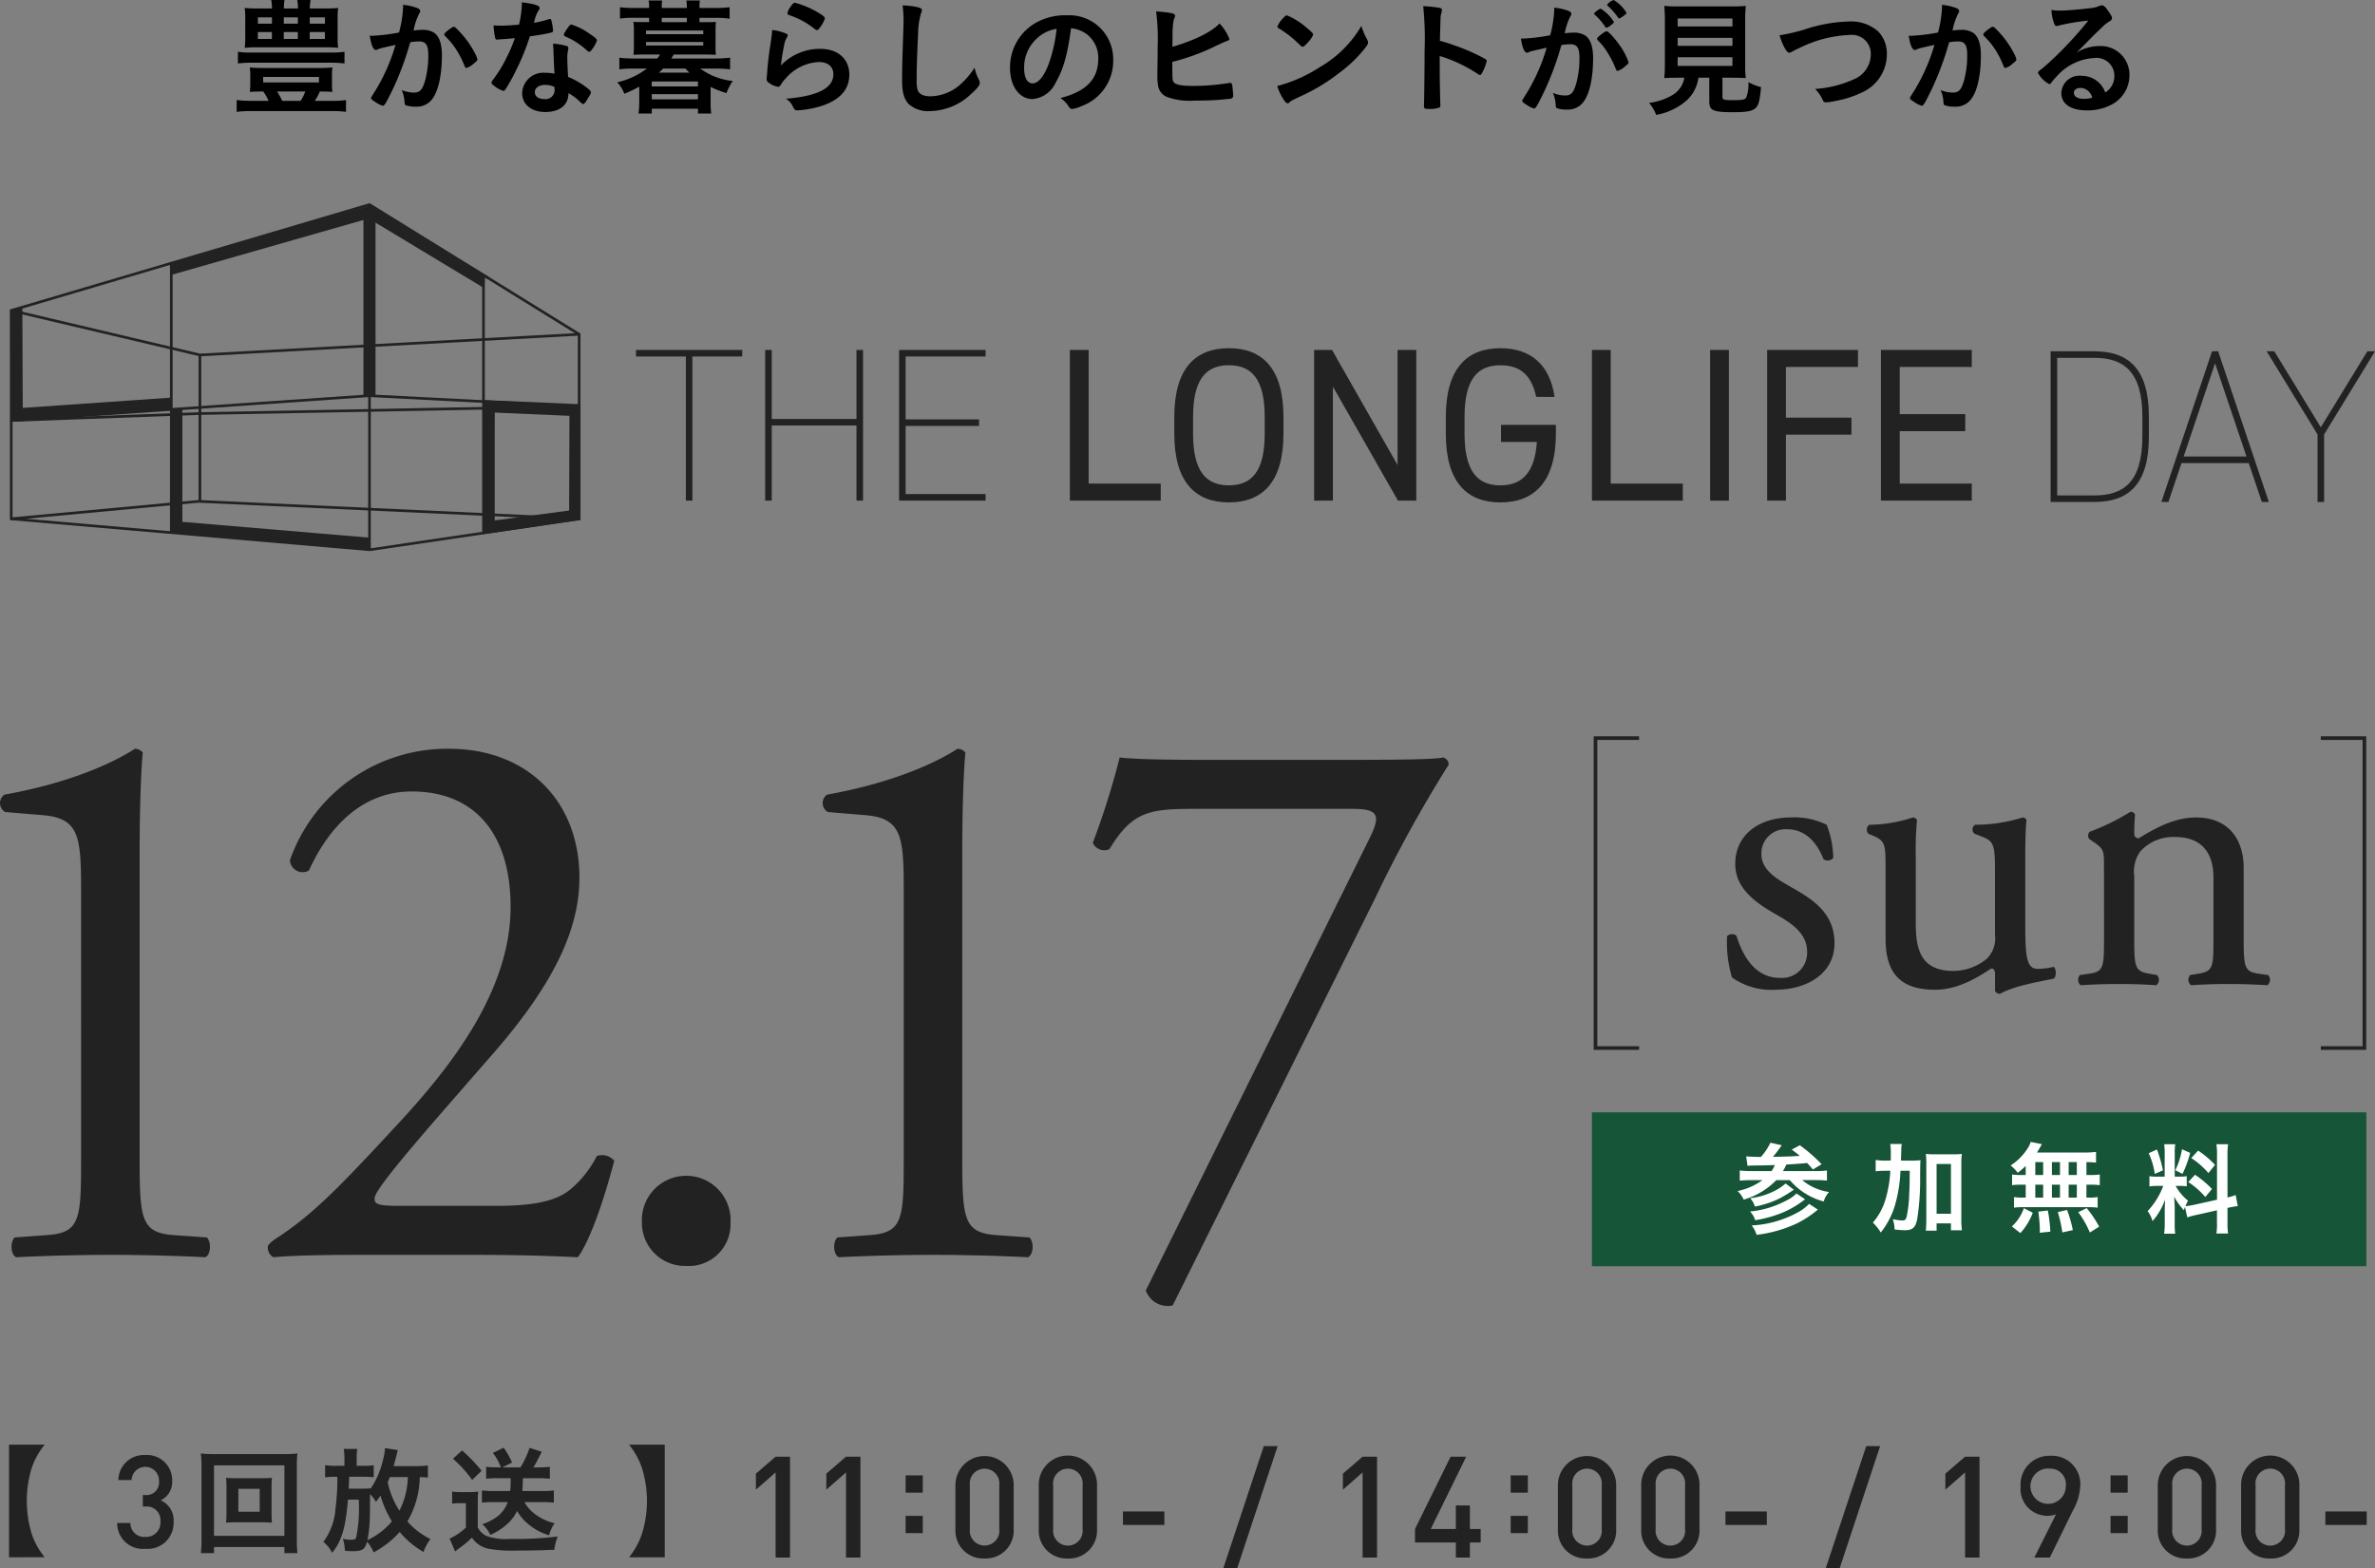 <svg xmlns="http://www.w3.org/2000/svg" width="300.252" height="198.295"><rect width="100%" height="100%" fill="#808080" stroke="none"/><g id="グループ_2675" data-name="グループ 2675" transform="translate(-37.748 -848.672)"><g id="グループ_2223" data-name="グループ 2223" transform="translate(0 323.36)"><g id="グループ_2172" data-name="グループ 2172" transform="translate(.309 -1.134)"><path id="パス_8845" data-name="パス 8845" d="M22-12.2c0 7.7-.1 9.4-4.3 9.7l-4.1.3c-.6.6-.5 2.2.2 2.5 3.9-.2 8.4-.3 12-.3 3.5 0 8 .1 11.9.3.7-.3.8-1.9.2-2.5l-4.2-.3c-4.1-.3-4.3-2-4.3-9.7V-51c0-5.7.2-10.7.4-12.5a1.231 1.231 0 0 0-1-.5c-2.6 1.7-8.1 4.3-16.5 5.8a1.311 1.311 0 0 0 .1 2.2l4.8.4c4.5.4 4.8 2.6 4.8 9.4Zm40.2 6c-2.6 0-3.1-.2-3.1-.9 0-.6.9-2.2 9.1-11.6l6.1-7c7.8-9 10.7-15.8 10.7-22C85-57.3 78.5-64 68.5-64a21.047 21.047 0 0 0-20.1 14.1 1.612 1.612 0 0 0 2.4 1.3c2.7-5.9 7-10 13-10 8.1 0 12.5 5.5 12.5 14.6 0 10.7-7.7 20.4-14.3 27.5-7.4 8-10.7 11.4-15.3 14.4-.6.4-1.1.8-1.1 1.1a1.439 1.439 0 0 0 .7 1.3C48.5.1 51.8 0 57.4 0h14.5c4.6 0 8.8.1 12.9.3 1.5-2 3.3-7.2 4.6-12.2a2.007 2.007 0 0 0-2.2-.6A13.42 13.42 0 0 1 84-8.4c-1.8 1.6-4.8 2.2-9.4 2.2Zm36.3 7.6a5.276 5.276 0 0 0 5.6-5.5 5.6 5.6 0 0 0-5.6-5.9 5.6 5.6 0 0 0-5.6 5.9 5.44 5.44 0 0 0 5.6 5.5ZM126-12.2c0 7.7-.1 9.4-4.3 9.7l-4.1.3c-.6.6-.5 2.2.2 2.5 3.9-.2 8.4-.3 12-.3 3.5 0 8 .1 11.9.3.7-.3.8-1.9.2-2.5l-4.2-.3c-4.1-.3-4.3-2-4.3-9.7V-51c0-5.7.2-10.7.4-12.5a1.231 1.231 0 0 0-1-.5c-2.6 1.7-8.1 4.3-16.5 5.8a1.311 1.311 0 0 0 .1 2.2l4.8.4c4.5.4 4.8 2.6 4.8 9.4Zm56.7-44.2c3.2 0 3.7.7 2.2 3.7L156.6 4.5a2.954 2.954 0 0 0 3.4 1.9l25.5-51.3a166.134 166.134 0 0 1 9.4-17.1.96.96 0 0 0-.7-.9c-1.2.3-7.9.3-13.4.3h-16.9c-5.5 0-9-.1-10.6-.3a100.009 100.009 0 0 1-3.4 10.8 1.6 1.6 0 0 0 2.1.8c2.9-4.8 5.1-5.1 10.7-5.1Z" transform="translate(25.691 685.134)" fill="#222"/><path id="パス_8027" data-name="パス 8027" d="M9.6-21.064c-3.924 0-7.021 2.117-7.021 5.885 0 2.839 2.117 4.646 5.111 6.35 1.91 1.084 3.975 2.375 3.975 4.75a3.18 3.18 0 0 1-3.459 3.3c-2.943 0-4.595-2.478-5.472-5.318a.877.877 0 0 0-1.187.052 15.35 15.35 0 0 0 .62 5.214A8.588 8.588 0 0 0 7.692.723c3.82 0 7.434-1.962 7.434-5.885 0-3.666-2.53-5.421-5.266-6.97-1.806-1.033-3.975-2.168-3.975-4.285a3.051 3.051 0 0 1 3.3-3.149c2.117 0 3.666 1.5 4.543 3.769a.9.9 0 0 0 1.239-.155 12.058 12.058 0 0 0-.826-4.182 9.135 9.135 0 0 0-4.541-.93Zm15.8 4.853a38.9 38.9 0 0 1 .155-4.492c-.052-.207-.207-.31-.516-.361a18.274 18.274 0 0 1-5.524.929.766.766 0 0 0-.1 1.136l.62.258c1.549.671 1.549 1.136 1.549 4.388v8.622c0 4.182 1.7 6.453 6.247 6.453 3.046 0 5.576-1.7 7.125-2.685.31 0 .465.258.465.723V.878a.716.716 0 0 0 .62.361c1.755-.981 4.75-1.5 6.763-1.91.413-.207.361-1.239.052-1.5a9.783 9.783 0 0 1-2.013.258c-1.446 0-1.6-1.549-1.6-5.627v-8.673c0-1.91.052-3.511.155-4.492-.052-.207-.207-.31-.465-.361a20.622 20.622 0 0 1-6.04.929.7.7 0 0 0-.058 1.137l.671.258c1.549.62 1.91.723 1.91 4.079V-6.2a3.6 3.6 0 0 1-1.032 3A6.754 6.754 0 0 1 30.2-1.652c-3.924 0-4.8-2.375-4.8-5.937ZM49.2-5.782c0 3.717-.052 4.233-1.962 4.492l-1.084.155a.9.9 0 0 0 .1 1.291A66.915 66.915 0 0 1 51.111 0c1.807 0 3.3.052 4.7.155a.9.9 0 0 0 .1-1.291l-.929-.155c-1.859-.31-1.962-.774-1.962-4.492v-7.9a4.349 4.349 0 0 1 .774-3.1 5.63 5.63 0 0 1 4.388-1.807c3.511 0 4.853 2.168 4.853 5.111v7.692c0 3.717-.052 4.182-1.962 4.492l-.981.155A.9.9 0 0 0 60.2.155 64.785 64.785 0 0 1 65 0c1.807 0 3.3.052 4.853.155a.9.9 0 0 0 .1-1.291l-1.136-.155c-1.859-.258-1.962-.774-1.962-4.492v-8.88c0-3.459-1.755-6.4-6.04-6.4-2.633 0-5.059 1.291-7.228 2.633a.542.542 0 0 1-.566-.57c0-.465 0-1.239.1-2.426a.6.6 0 0 0-.568-.361 28.131 28.131 0 0 1-5.163 2.53.706.706 0 0 0-.052.929l.465.31c1.394.929 1.394 1.187 1.394 3.2Z" transform="translate(254.234 650.884)" fill="#222"/><path id="パス_7966" data-name="パス 7966" d="M0 0h97.908v19.462H0Z" transform="translate(238.691 667.109)" fill="#165537"/><path id="パス_8846" data-name="パス 8846" d="M-30.346-7.73c.191-.026.4-.026.638-.038 1.276-.013 1.607-.013 2.806-.064a3.194 3.194 0 0 1-.408.765h-2.577a10.094 10.094 0 0 1-1.441-.077v1.288a15.93 15.93 0 0 1 1.454-.064h1.416a8.162 8.162 0 0 1-3.151 1.378 3.368 3.368 0 0 1 .778 1.084 9.3 9.3 0 0 0 4.12-2.462H-25a8.5 8.5 0 0 0 4.286 2.7 2.977 2.977 0 0 1 .676-1.2 6.721 6.721 0 0 1-3.393-1.505h1.684a13.783 13.783 0 0 1 1.441.064v-1.282a9.58 9.58 0 0 1-1.454.077h-4.107a7.336 7.336 0 0 0 .434-.829 55.497 55.497 0 0 0 2.628-.191c.179.191.179.191.727.816l1.1-.663a20.138 20.138 0 0 0-2.755-2.4l-1.02.549c.5.37.638.485 1.02.791-1.1.077-1.454.089-3.406.128a15.665 15.665 0 0 0 1.008-1.314.687.687 0 0 1 .115-.153l-1.441-.319a7.347 7.347 0 0 1-1.2 1.8c-.778-.013-1.48-.038-1.862-.077Zm7.781 4.809a5.473 5.473 0 0 1-1.276.995 13.493 13.493 0 0 1-5.982 1.735A3.439 3.439 0 0 1-29.2.995a16.654 16.654 0 0 0 5.117-1.454 13.35 13.35 0 0 0 2.628-1.735ZM-25.537-5.5a5.836 5.836 0 0 1-.867.651 9.014 9.014 0 0 1-3.61 1.212 2.652 2.652 0 0 1 .6 1.059 12.019 12.019 0 0 0 3.151-1.046 18.414 18.414 0 0 0 1.773-1.084Zm1.378 1.263a4.328 4.328 0 0 1-1.2.855 12.243 12.243 0 0 1-4.669 1.429 2.788 2.788 0 0 1 .651 1.1 15.775 15.775 0 0 0 3.546-.995A12.426 12.426 0 0 0-23.075-3.5Zm13.215-4.158c.026-.855.026-1.059.038-1.3a3.387 3.387 0 0 1 .064-.8h-1.467a5.932 5.932 0 0 1 .077 1.084c0 .689 0 .689-.013 1.02h-.549a8.72 8.72 0 0 1-1.352-.077v1.429a10.515 10.515 0 0 1 1.237-.064h.612a15.1 15.1 0 0 1-.574 3.503A7.813 7.813 0 0 1-14.5-.549 6.177 6.177 0 0 1-13.5.7a10.126 10.126 0 0 0 1.875-3.737 18.278 18.278 0 0 0 .612-4.069h1.174c-.013 1.824-.013 1.824-.064 2.883a16.685 16.685 0 0 1-.319 2.9c-.115.408-.217.5-.561.5a6.3 6.3 0 0 1-1.2-.166 4.435 4.435 0 0 1 .23 1.314c.51.051.969.089 1.276.089.995 0 1.352-.319 1.582-1.4a32.865 32.865 0 0 0 .37-5.46c.013-1.518.013-1.543.051-1.99a12.927 12.927 0 0 1-1.365.051Zm4.5 7.947h1.814v.869h1.39a9.751 9.751 0 0 1-.077-1.365V-7.96a9 9 0 0 1 .064-1.276 9.138 9.138 0 0 1-1.11.051H-6.7a9.182 9.182 0 0 1-1.1-.051 12 12 0 0 1 .057 1.276v7.029c0 .561-.026 1.02-.064 1.4h1.365Zm0-7.513h1.814v6.289h-1.812ZM4.822-6.569H4.3a7.471 7.471 0 0 1-1.2-.064v1.352a7.767 7.767 0 0 1 1.2-.064h.523v1.633h-.282a7.374 7.374 0 0 1-1.2-.064v1.339A6.788 6.788 0 0 1 4.426-2.5h8.342a6.874 6.874 0 0 1 1.148.064v-1.34a6.935 6.935 0 0 1-1.174.064H12.5v-1.633h.485a7.667 7.667 0 0 1 1.2.064v-1.352a7.568 7.568 0 0 1-1.2.064H12.5V-8.2c.7.013.765.026 1.212.064V-9.49a11.354 11.354 0 0 1-1.556.077H6.238a7 7 0 0 0 .383-.625c.166-.293.166-.293.255-.434l-1.429-.281a2.619 2.619 0 0 1-.255.612 7.08 7.08 0 0 1-2.271 2.36 5.751 5.751 0 0 1 .893.931 9.891 9.891 0 0 0 1.008-.867ZM6.034-8.2h.995v1.633h-.995Zm0 2.857h.995v1.633h-.995Zm2.1 1.633v-1.635h1.02v1.633Zm0-2.857V-8.2h1.02v1.633Zm2.117 2.857v-1.635h1.033v1.633Zm0-2.857V-8.2h1.033v1.633Zm3.857 6.529a14.025 14.025 0 0 0-1.582-2.347l-1.059.523A12.286 12.286 0 0 1 12.934.7ZM10.779.4a16.354 16.354 0 0 0-.727-2.551l-1.174.268A16.3 16.3 0 0 1 9.452.689ZM7.934.6a17.162 17.162 0 0 0-.319-2.679l-1.2.14A19.739 19.739 0 0 1 6.608.23c0 .191 0 .191-.013.5ZM4.146.778A7.884 7.884 0 0 0 5.715-1.8l-1.123-.573A5.665 5.665 0 0 1 3.074-.064Zm21.1-1.99a9.506 9.506 0 0 1 1.154-.306l2.6-.587v1.48a8.481 8.481 0 0 1-.07 1.454h1.48a8.672 8.672 0 0 1-.077-1.441v-1.8l.115-.026c.574-.115.867-.166 1.186-.2l-.268-1.4a5.808 5.808 0 0 1-1.033.306v-5.312a8.424 8.424 0 0 1 .077-1.416h-1.48a8.148 8.148 0 0 1 .077 1.429v5.587l-2.87.638a9.955 9.955 0 0 1-1.123.179 5.727 5.727 0 0 1 .332-.689 6.442 6.442 0 0 1-1.569-1.875h.434a6.708 6.708 0 0 1 .969.051v-1.276a5.906 5.906 0 0 1-.944.051h-.574v-2.909a7.013 7.013 0 0 1 .064-1.186h-1.4a7.279 7.279 0 0 1 .064 1.2v2.9h-.829a5.786 5.786 0 0 1-1.1-.064v1.3a6.2 6.2 0 0 1 1.11-.064h.638A9.455 9.455 0 0 1 20.231-2a3.661 3.661 0 0 1 .625 1.26 8.44 8.44 0 0 0 1.594-2.742c-.026.408-.051.969-.051 1.454v1.582a9.262 9.262 0 0 1-.077 1.3h1.4a8.568 8.568 0 0 1-.064-1.276v-2.027c0-.37-.013-.536-.077-1.39a8.452 8.452 0 0 0 1.237 1.722c.064-.191.077-.242.14-.408Zm-4.875-8.113a9.132 9.132 0 0 1 .765 2.615l1.033-.446a15.713 15.713 0 0 0-.753-2.64Zm4.209-.5a9.7 9.7 0 0 1-.842 2.653l.906.459a14.146 14.146 0 0 0 .969-2.653Zm1.174 1.11a10.377 10.377 0 0 1 2.169 1.9l.829-1.033a12.116 12.116 0 0 0-2.13-1.811Zm-.383 3.036a9.991 9.991 0 0 1 2.156 1.888l.842-1.009a12.221 12.221 0 0 0-2.143-1.8Z" transform="translate(288.711 681.604)" fill="#fff"/><path id="パス_7752" data-name="パス 7752" d="M244.656 619.788h-5.511v39.191h5.511" fill="none" stroke="#222" stroke-miterlimit="10" stroke-width=".459"/><path id="パス_7753" data-name="パス 7753" d="M330.841 619.788h5.511v39.191h-5.511" fill="none" stroke="#222" stroke-miterlimit="10" stroke-width=".459"/><g id="グループ_2171" data-name="グループ 2171" transform="translate(.315 .252)" fill="#222"><g id="グループ_2169" data-name="グループ 2169" transform="translate(117.539 570.231)"><g id="グループ_2166" data-name="グループ 2166" transform="translate(0 .22)"><path id="パス_7754" data-name="パス 7754" d="M131.227 570.5v.828h-6.3v18.225h-.827v-18.221h-6.3v-.832Z" transform="translate(-117.807 -570.504)"/><path id="パス_7755" data-name="パス 7755" d="M134.957 579.23h10.713v-8.73h.829v19.053h-.829v-9.5h-10.713v9.5h-.829V570.5h.829Z" transform="translate(-117.807 -570.504)"/><path id="パス_7756" data-name="パス 7756" d="M161.991 570.5v.828h-10.106v7.953h9.278v.829h-9.278v8.615h10.106v.828h-10.934V570.5Z" transform="translate(-117.807 -570.504)"/></g><g id="グループ_2167" data-name="グループ 2167" transform="translate(54.839)"><path id="パス_7757" data-name="パス 7757" d="M175.02 587.4h9.113v2.153h-11.487V570.5h2.374Z" transform="translate(-172.646 -570.284)"/><path id="パス_7758" data-name="パス 7758" d="M192.749 589.778c-4.224 0-6.9-2.54-6.9-8.7v-2.1c0-6.157 2.679-8.7 6.9-8.7s6.9 2.54 6.9 8.7v2.1c.004 6.16-2.675 8.7-6.9 8.7Zm-4.528-8.7c0 4.722 1.6 6.544 4.528 6.544s4.529-1.822 4.529-6.544v-2.1c0-4.722-1.6-6.544-4.529-6.544s-4.528 1.822-4.528 6.544Z" transform="translate(-172.646 -570.284)"/><path id="パス_7759" data-name="パス 7759" d="M216.444 570.5v19.053h-2.32l-8.224-14.41v14.414h-2.374V570.5h2.264l8.284 14.552V570.5Z" transform="translate(-172.646 -570.284)"/><path id="パス_7760" data-name="パス 7760" d="M234.09 579.975v1.105c0 6.158-2.789 8.7-7.014 8.7s-6.9-2.54-6.9-8.7v-2.1c0-6.157 2.679-8.7 6.9-8.7 3.7 0 6.241 1.96 6.848 6.157H231.6c-.608-2.844-2.1-4-4.529-4-2.927 0-4.528 1.822-4.528 6.544v2.1c0 4.722 1.6 6.544 4.528 6.544 2.679 0 4.363-1.546 4.612-5.495h-4.529v-2.154Z" transform="translate(-172.646 -570.284)"/><path id="パス_7761" data-name="パス 7761" d="M241.023 587.4h9.112v2.153h-11.488V570.5h2.376Z" transform="translate(-172.646 -570.284)"/><path id="パス_7762" data-name="パス 7762" d="M255.962 589.557h-2.374V570.5h2.374Z" transform="translate(-172.646 -570.284)"/><path id="パス_7763" data-name="パス 7763" d="M272.283 570.5v2.154h-9.112v6.406h8.284v2.154h-8.284v8.339H260.8V570.5Z" transform="translate(-172.646 -570.284)"/><path id="パス_7764" data-name="パス 7764" d="M286.669 570.5v2.154h-9.111v5.964h8.284v2.154h-8.284v6.628h9.111v2.153h-11.487V570.5Z" transform="translate(-172.646 -570.284)"/></g><g id="グループ_2168" data-name="グループ 2168" transform="translate(178.829 .386)"><path id="パス_7765" data-name="パス 7765" d="M296.636 589.723V570.67h5.522c4.225 0 6.9 2.1 6.9 8.256v2.541c0 6.158-2.678 8.256-6.9 8.256Zm11.6-8.256v-2.541c0-5.715-2.4-7.428-6.076-7.428h-4.694v17.4h4.694c3.587.002 6.074-1.577 6.074-7.431Z" transform="translate(-296.636 -570.67)"/><path id="パス_7766" data-name="パス 7766" d="m310.637 589.723 6.406-19.053h.773l6.406 19.053h-.883l-1.657-4.915h-8.5l-1.657 4.915Zm2.816-5.744h7.947l-3.975-11.79Z" transform="translate(-296.636 -570.67)"/><path id="パス_7767" data-name="パス 7767" d="m324.914 570.67 5.881 9.61 5.883-9.61h.966l-6.435 10.521v8.532h-.828v-8.532l-6.434-10.521Z" transform="translate(-296.636 -570.67)"/></g></g><g id="グループ_2170" data-name="グループ 2170" transform="translate(38.376 551.882)"><path id="パス_7768" data-name="パス 7768" d="m110.334 592.02-48.1-2.206-23.675 2.206-.032-.334 23.7-2.206 48.123 2.206Z" transform="translate(-38.376 -551.935)"/><path id="パス_7769" data-name="パス 7769" d="m38.55 579.564-.013-.335 23.693-.871 48.109-.9.006.335-48.1.9Z" transform="translate(-38.376 -551.914)"/><path id="パス_7770" data-name="パス 7770" d="m38.555 579.563-.023-.334 45.291-3.13 26.527 1.36-.017.334-26.507-1.36Z" transform="translate(-38.376 -551.914)"/><path id="長方形_1630" data-name="長方形 1630" transform="translate(45.291 .182)" d="M0 0h.335v43.652H0z"/><path id="長方形_1631" data-name="長方形 1631" transform="translate(23.855 19.168)" d="M0 0h.335v18.614H0z"/><path id="パス_7771" data-name="パス 7771" d="m62.384 571.272-.024-.006-23.855-5.631.077-.326 23.831 5.625 47.919-2.614.019.334Z" transform="translate(-38.376 -551.901)"/><path id="パス_7772" data-name="パス 7772" d="m38.483 579.439-.061-14.057 1.525-.459L40 577.8l18.727-1.3.106 1.521Z" transform="translate(-38.376 -551.905)"/><path id="パス_7773" data-name="パス 7773" d="m83.709 595.755-25.058-2.115v-15.686h1.525v14.285l23.663 2Z" transform="translate(-38.376 -551.935)"/><path id="パス_7774" data-name="パス 7774" d="m98.141 593.8.007-16.971 12.361.537V592Zm1.531-15.379-.006 13.638 9.409-1.254.039-11.973Z" transform="translate(-38.376 -551.935)"/><path id="長方形_1632" data-name="長方形 1632" transform="translate(44.696 .522)" d="M0 0h1.525v23.862H0z"/><path id="パス_7775" data-name="パス 7775" d="m83.944 552.179-25.454 7.278.074.258.042-.012v.157l.3 1.063 24.816-7.1 14.39 8.677.292-.484v-.738l.323.2.173-.287Z" transform="translate(-38.376 -551.882)"/><path id="長方形_1633" data-name="長方形 1633" transform="translate(59.704 9.059)" d="M0 0h.335v32.686H0z"/><path id="長方形_1634" data-name="長方形 1634" transform="translate(20.236 7.547)" d="M0 0h.335v34.188H0z"/><path id="パス_7776" data-name="パス 7776" d="m83.859 595.882-45.483-3.923v-26.628l.12-.036 45.363-13.413.064.04 26.586 16.452v23.576Zm-45.148-4.23 45.138 3.9 26.325-3.889v-23.1L83.81 552.246l-45.1 13.335Z" transform="translate(-38.376 -551.882)"/></g></g><g id="グループ_2173" data-name="グループ 2173" transform="translate(1.06 .063)" fill="#222"><g id="グループ_2173-2" data-name="グループ 2173"><path id="パス_7778" data-name="パス 7778" d="M37.52 723.313v-14.242h4.51a9.484 9.484 0 0 0-1.623 2.887 14.276 14.276 0 0 0 0 8.453 9.365 9.365 0 0 0 1.623 2.9Z"/><path id="パス_7779" data-name="パス 7779" d="M54.761 722.239a3.24 3.24 0 0 1-3.569-3.266h1.67a1.753 1.753 0 0 0 1.9 1.764 1.8 1.8 0 0 0 1.9-1.927 1.741 1.741 0 0 0-1.947-1.912h-.279v-1.457h.279a1.594 1.594 0 0 0 1.768-1.762 1.736 1.736 0 0 0-3.47-.131H51.34a3.229 3.229 0 0 1 3.421-3.165 3.174 3.174 0 0 1 3.384 3.247 2.553 2.553 0 0 1-1.453 2.482 2.736 2.736 0 0 1 1.633 2.746 3.269 3.269 0 0 1-3.564 3.381Z"/><path id="パス_7780" data-name="パス 7780" d="M72.334 722.791v-.774h-8.9v.774h-1.667a14.731 14.731 0 0 0 .09-1.844v-9.034a15 15 0 0 0-.09-1.725 14.055 14.055 0 0 0 1.681.074H72.3a14.038 14.038 0 0 0 1.68-.074 14.3 14.3 0 0 0-.075 1.725v9.049a17.509 17.509 0 0 0 .075 1.829Zm-8.9-2.186h8.9v-8.916h-8.9Zm5.955-7.292c.624 0 1-.015 1.367-.045-.03.342-.044.684-.044 1.13v3.409c0 .476.014.773.044 1.13a17.51 17.51 0 0 0-1.367-.045h-3.054c-.714 0-.937.015-1.383.045a9.033 9.033 0 0 0 .06-1.13V714.4a9.191 9.191 0 0 0-.06-1.13c.372.03.758.045 1.383.045Zm-2.874 4.241h2.695v-2.9h-2.697Z"/><path id="パス_7781" data-name="パス 7781" d="M90.473 713.238a10.064 10.064 0 0 0-1.026-.06 11.488 11.488 0 0 1-1.563 5.6 9.242 9.242 0 0 0 2.917 2.232 5.473 5.473 0 0 0-.878 1.637 11.586 11.586 0 0 1-3.021-2.53 11.769 11.769 0 0 1-3.289 2.575 5.547 5.547 0 0 0-.818-1.354c-.283.982-.625 1.205-1.816 1.205-.3 0-.506-.015-1-.059a5.613 5.613 0 0 0-.253-1.518 3.871 3.871 0 0 0 .967.133c.521 0 .64-.059.73-.342a19.291 19.291 0 0 0 .312-4.732h-1.366c-.3 3.571-.774 5.178-1.994 6.726a4.318 4.318 0 0 0-1.116-1.384 7.973 7.973 0 0 0 1.532-4.167 30.22 30.22 0 0 0 .239-4.063h-.224a7.642 7.642 0 0 0-1.324.075v-1.552a7.822 7.822 0 0 0 1.473.09h.967v-.878a7.556 7.556 0 0 0-.089-1.265h1.712a7.305 7.305 0 0 0-.075 1.265v.878h.8a8.835 8.835 0 0 0 1.354-.075v1.518a12.932 12.932 0 0 0-1.325-.06h-1.767c-.044 1.057-.044 1.057-.074 1.5h1.593a7.242 7.242 0 0 0 1.16-.045l-.014.1a10.354 10.354 0 0 0 1.532-3.422 8.384 8.384 0 0 0 .327-1.757l1.623.253a3.115 3.115 0 0 0-.149.581 914.37 914.37 0 0 1-.387 1.443h2.783a11.046 11.046 0 0 0 1.547-.089Zm-4.553 5.536a13.49 13.49 0 0 1-1.444-3.259c-.164.253-.268.386-.565.788a5.377 5.377 0 0 0-.744-.982c-.015 1.37-.015 2.262-.03 2.679a17.858 17.858 0 0 1-.3 3.14 8.971 8.971 0 0 0 3.083-2.366Zm-.253-5.6c-.149.357-.164.4-.268.64a10.291 10.291 0 0 0 1.473 3.6 9.829 9.829 0 0 0 1.072-4.242Z"/><path id="パス_7782" data-name="パス 7782" d="M93.539 714.994a6.278 6.278 0 0 0 1.146.074h1.056a8.605 8.605 0 0 0 1.1-.059 13.517 13.517 0 0 0-.06 1.547v2.977a2.277 2.277 0 0 0 1.191 1.116 7.6 7.6 0 0 0 2.976.342 40.746 40.746 0 0 0 5.938-.312 7.227 7.227 0 0 0-.431 1.7c-.566 0-.566 0-1.593.045-.431.015-2.47.044-3.229.044a16.8 16.8 0 0 1-3.587-.252 3.331 3.331 0 0 1-2.009-1.385 12.357 12.357 0 0 1-1.667 1.385c-.089.074-.327.252-.461.356l-.684-1.622a7.372 7.372 0 0 0 2.053-1.4v-3.08h-.773a5.06 5.06 0 0 0-.968.075Zm1.25-5.194a19.888 19.888 0 0 1 2.471 2.575l-1.191 1.16a14.9 14.9 0 0 0-2.426-2.678Zm4.331 3.512a8.8 8.8 0 0 0-1.28.074v-1.517a11.918 11.918 0 0 0 1.31.074h.55a6.75 6.75 0 0 0-1.012-1.831l1.369-.654a9.9 9.9 0 0 1 1.057 1.875l-1.235.61h2.292a11.505 11.505 0 0 0 1.16-2.47l1.548.506c-.163.3-.163.3-.506.952a9.454 9.454 0 0 1-.566 1.012h.819a8.226 8.226 0 0 0 1.265-.074v1.517a13.577 13.577 0 0 0-1.384-.074h-2.024c-.015.759-.03 1.1-.074 1.622h2.708a7.955 7.955 0 0 0 1.28-.074v1.547a13.429 13.429 0 0 0-1.4-.074h-2.321a4.722 4.722 0 0 0 1.205 1.414 6.7 6.7 0 0 0 2.619 1.265 4.364 4.364 0 0 0-.7 1.518 7.117 7.117 0 0 1-2.708-1.473 5.725 5.725 0 0 1-1.34-1.608 5.082 5.082 0 0 1-1.325 1.726 7.451 7.451 0 0 1-2.068 1.31 4.01 4.01 0 0 0-1-1.354 6.747 6.747 0 0 0 2.083-1.116 4.206 4.206 0 0 0 1.131-1.682h-1.944a12.188 12.188 0 0 0-1.325.074v-1.547a11.97 11.97 0 0 0 1.325.074h2.247a13.111 13.111 0 0 0 .059-1.622Z"/><path id="パス_7783" data-name="パス 7783" d="M115.906 723.313a9.594 9.594 0 0 0 1.607-2.9 13.964 13.964 0 0 0 0-8.453 9.543 9.543 0 0 0-1.607-2.887h4.509v14.242Z"/></g><g id="グループ_2174" data-name="グループ 2174"><path id="パス_7784" data-name="パス 7784" d="M134.432 723.351V712.58l-2.492 2.187v-2.026l2.492-2.151h1.823v12.761Z"/><path id="パス_7785" data-name="パス 7785" d="M143.336 723.351V712.58l-2.492 2.187v-2.026l2.492-2.151h1.823v12.761Z"/><path id="パス_7786" data-name="パス 7786" d="M150.871 715.14v-2.182h2.166v2.182Zm0 5.116v-2.182h2.166v2.182Z"/><path id="パス_7787" data-name="パス 7787" d="M160.841 723.464a3.51 3.51 0 0 1-3.674-3.657v-5.674a3.683 3.683 0 0 1 7.365 0v5.674a3.524 3.524 0 0 1-3.691 3.657Zm1.868-9.276a1.871 1.871 0 1 0-3.719 0v5.565a1.871 1.871 0 1 0 3.719 0Z"/><path id="パス_7788" data-name="パス 7788" d="M171.375 723.464a3.51 3.51 0 0 1-3.674-3.657v-5.674a3.683 3.683 0 0 1 7.366 0v5.674a3.524 3.524 0 0 1-3.692 3.657Zm1.868-9.276a1.871 1.871 0 1 0-3.718 0v5.565a1.871 1.871 0 1 0 3.718 0Z"/><path id="パス_7789" data-name="パス 7789" d="M178.349 719.225v-1.706h5.23v1.706Z"/><path id="パス_7790" data-name="パス 7790" d="M192.795 724.678h-1.757l5.11-15.419h1.752Z"/><path id="パス_7791" data-name="パス 7791" d="M208.642 723.351V712.58l-2.492 2.187v-2.026l2.492-2.151h1.824v12.761Z"/><path id="パス_7792" data-name="パス 7792" d="M222.206 721.442v1.909h-1.775v-1.909h-5.163v-1.707l4.5-9.145h1.972l-4.482 9.145h3.173v-2.976h1.775v2.976h1.363v1.707Z"/><path id="パス_7793" data-name="パス 7793" d="M227.364 715.14v-2.182h2.165v2.182Zm0 5.116v-2.182h2.165v2.182Z"/><path id="パス_7794" data-name="パス 7794" d="M237.007 723.464a3.51 3.51 0 0 1-3.674-3.657v-5.674a3.683 3.683 0 0 1 7.365 0v5.674a3.524 3.524 0 0 1-3.691 3.657Zm1.868-9.276a1.871 1.871 0 1 0-3.718 0v5.565a1.871 1.871 0 1 0 3.718 0Z"/><path id="パス_7795" data-name="パス 7795" d="M247.541 723.464a3.51 3.51 0 0 1-3.674-3.657v-5.674a3.683 3.683 0 0 1 7.366 0v5.674a3.524 3.524 0 0 1-3.692 3.657Zm1.868-9.276a1.871 1.871 0 1 0-3.718 0v5.565a1.871 1.871 0 1 0 3.718 0Z"/><path id="パス_7796" data-name="パス 7796" d="M254.515 719.225v-1.706h5.23v1.706Z"/><path id="パス_7797" data-name="パス 7797" d="M268.961 724.678H267.2l5.11-15.419h1.758Z"/><path id="パス_7798" data-name="パス 7798" d="M284.809 723.351V712.58l-2.492 2.187v-2.026l2.492-2.151h1.823v12.761Z"/><path id="パス_7799" data-name="パス 7799" d="m298.418 717.439-2.9 5.912h-1.957l2.747-5.481a3.027 3.027 0 0 1-1.149.2 3.4 3.4 0 0 1-3.332-3.7 3.633 3.633 0 0 1 3.762-3.891 3.581 3.581 0 0 1 3.781 3.819 7.115 7.115 0 0 1-.952 3.141Zm-2.834-5.334a2.235 2.235 0 1 0 1.958 2.227 1.974 1.974 0 0 0-1.958-2.232Z"/><path id="パス_7800" data-name="パス 7800" d="M303.2 715.14v-2.182h2.165v2.182Zm0 5.116v-2.182h2.165v2.182Z"/><path id="パス_7801" data-name="パス 7801" d="M312.846 723.464a3.51 3.51 0 0 1-3.674-3.657v-5.674a3.683 3.683 0 0 1 7.365 0v5.674a3.524 3.524 0 0 1-3.691 3.657Zm1.868-9.276a1.871 1.871 0 1 0-3.718 0v5.565a1.871 1.871 0 1 0 3.718 0Z"/><path id="パス_7802" data-name="パス 7802" d="M323.379 723.464a3.51 3.51 0 0 1-3.674-3.657v-5.674a3.683 3.683 0 0 1 7.366 0v5.674a3.524 3.524 0 0 1-3.692 3.657Zm1.868-9.276a1.871 1.871 0 1 0-3.717 0v5.565a1.871 1.871 0 1 0 3.717 0Z"/><path id="パス_7803" data-name="パス 7803" d="M330.354 719.225v-1.706h5.23v1.706Z"/></g></g></g></g><path id="パス_8844" data-name="パス 8844" d="M-111.088-12.256a7.213 7.213 0 0 1 .1-1.072h-1.68a5.227 5.227 0 0 1 .08 1.072h-1.776a7.147 7.147 0 0 1 .08-1.072h-1.68a6.482 6.482 0 0 1 .1 1.072h-1.736a16.215 16.215 0 0 1-1.712-.064 9.931 9.931 0 0 1 .064 1.312v2.4a10.2 10.2 0 0 1-.064 1.328 13.081 13.081 0 0 1 1.6-.064h8.608a14.125 14.125 0 0 1 1.6.064 9.157 9.157 0 0 1-.064-1.328v-2.4a9.479 9.479 0 0 1 .064-1.312 16.41 16.41 0 0 1-1.712.064Zm-4.784 1.12v.8h-1.776v-.8Zm1.5 0h1.776v.8h-1.776Zm3.28 0h1.92v.8h-1.92Zm-4.784 1.856v.88h-1.776v-.88Zm1.5 0h1.776v.88h-1.776Zm3.28 0h1.92v.88h-1.92Zm-5.872 7.52a6.824 6.824 0 0 1 .668 1.184h-2.256a13.428 13.428 0 0 1-1.776-.1V.816a14.123 14.123 0 0 1 1.776-.1h10.336a13.227 13.227 0 0 1 1.712.1V-.672a12.074 12.074 0 0 1-1.712.1h-2.24a6.316 6.316 0 0 0 .64-1.184c.672 0 1.088.016 1.6.048a6.113 6.113 0 0 1-.064-1.024v-1.04a5.993 5.993 0 0 1 .064-1.024 16.867 16.867 0 0 1-1.7.064h-7.056a16.665 16.665 0 0 1-1.7-.064 6.622 6.622 0 0 1 .064 1.024v1.04a6.757 6.757 0 0 1-.064 1.024c.5-.032.848-.048 1.6-.048Zm5.312 0a5.822 5.822 0 0 1-.592 1.184h-2.32a10.574 10.574 0 0 0-.656-1.184Zm-5.328-1.84h7.056v.7h-7.056Zm10.284-3.184a10.343 10.343 0 0 1-1.776.1h-9.952a10.15 10.15 0 0 1-1.744-.1V-5.3a13.07 13.07 0 0 1 1.744-.1h9.952a13.6 13.6 0 0 1 1.776.1Zm6.448-.864a23.849 23.849 0 0 1-2.432 5.6c-.656 1.04-.656 1.04-.656 1.12 0 .128.1.224.464.448a3.523 3.523 0 0 0 1.024.528c.208 0 .416-.352 1.264-2.1a37.383 37.383 0 0 0 2.08-5.52c.064-.224.08-.24.128-.416a7.385 7.385 0 0 1 1.12-.1c.848 0 1.152.448 1.152 1.7a11.922 11.922 0 0 1-.368 3.12c-.352 1.28-.672 1.648-1.44 1.648a4.062 4.062 0 0 1-1.552-.32 4.149 4.149 0 0 1 .336 1.248c.048.592.048.592.176.672a3.5 3.5 0 0 0 1.276.18 2.427 2.427 0 0 0 2.128-1.04c.736-1.008 1.168-3.04 1.168-5.424 0-1.456-.32-2.4-.96-2.864a2.659 2.659 0 0 0-1.536-.384 9.948 9.948 0 0 0-1.088.08 8.078 8.078 0 0 1 .736-2.192.424.424 0 0 0 .1-.256c0-.16-.128-.3-.384-.4a7.667 7.667 0 0 0-1.792-.4 1.964 1.964 0 0 1 .016.272 15.07 15.07 0 0 1-.512 3.232 23.856 23.856 0 0 1-3.408.416 2.389 2.389 0 0 1-.3-.016c.192 1.184.448 1.808.784 1.808a.352.352 0 0 0 .208-.064 1.2 1.2 0 0 1 .288-.112c.132-.048.792-.208 1.976-.464ZM-94-8.784a9.483 9.483 0 0 1 1.44 1.744 11.463 11.463 0 0 1 1.008 1.984c.112.272.16.32.272.32a2.2 2.2 0 0 0 .816-.464c.512-.416.56-.464.56-.624a2.684 2.684 0 0 0-.256-.676 12.065 12.065 0 0 0-2.34-3.18c-.208-.208-.288-.256-.384-.256-.112 0-.272.1-.592.336-.464.368-.608.512-.608.624a.342.342 0 0 0 .084.192Zm8.832.288a18.129 18.129 0 0 1-1.072 2.512 15.974 15.974 0 0 1-1.6 2.624c-.208.288-.272.384-.272.5s.064.192.32.368a3.28 3.28 0 0 0 1.168.656c.112 0 .192-.064.32-.256a23.413 23.413 0 0 0 1.312-2.388 29.1 29.1 0 0 0 1.728-4.256c.992-.128 1.92-.288 2.464-.416.416-.1.464-.128.464-.32a5.677 5.677 0 0 0-.128-.912c-.1-.464-.128-.544-.24-.544a.79.79 0 0 0-.24.048 11.34 11.34 0 0 1-1.792.432 4.98 4.98 0 0 1 .448-1.36c.24-.368.256-.4.256-.512 0-.3-.592-.5-2.24-.72a12.553 12.553 0 0 1-.368 2.832 56.08 56.08 0 0 1-2 .128c-.576 0-1.04-.016-1.216-.032a9.111 9.111 0 0 0 .208 1.584c.048.16.112.208.24.208a1.68 1.68 0 0 0 .176-.016c.192-.016.368-.032.656-.048.736-.048.784-.064 1.408-.116Zm10.384.288c0-.176-.208-.368-.9-.832a8.2 8.2 0 0 0-2.336-1.184c-.144 0-.24.1-.624.656-.24.368-.32.512-.32.624 0 .128.08.192.3.288a6.386 6.386 0 0 1 1.088.56 9.8 9.8 0 0 1 1.552 1.168c.112.112.176.144.256.144.112 0 .208-.08.4-.352a3.739 3.739 0 0 0 .584-1.072Zm-3.6 6.656a6.481 6.481 0 0 1 1.312.96c.448.416.448.416.544.416.112 0 .256-.144.448-.464.448-.72.528-.864.528-1.024 0-.128-.128-.272-.48-.544a9.677 9.677 0 0 0-2.4-1.392c-.048-.784-.1-1.792-.1-2.384a3.852 3.852 0 0 1 .1-1.008 1.848 1.848 0 0 0 .032-.256.255.255 0 0 0-.192-.256 7.413 7.413 0 0 0-1.744-.3c.032.512.064.928.064 1.232.064 1.488.064 1.792.128 2.56a6.842 6.842 0 0 0-1.216-.112 2.675 2.675 0 0 0-2.88 2.576c0 1.424 1.184 2.384 2.928 2.384 1.84-.004 2.928-.9 2.928-2.388Zm-1.776-.784a.8.8 0 0 1 .016.256A1.147 1.147 0 0 1-81.44-.8c-.72 0-1.2-.336-1.2-.864 0-.56.528-.928 1.3-.928a2.744 2.744 0 0 1 1.18.256Zm18.336-8.192v-.544h2.112a10.9 10.9 0 0 1 1.7.112v-1.456a13.939 13.939 0 0 1-1.744.1h-2.064v-.112a4.145 4.145 0 0 1 .048-.832h-1.712a4.289 4.289 0 0 1 .064.832v.112h-3.168v-.112a4.063 4.063 0 0 1 .048-.832h-1.712a3.986 3.986 0 0 1 .064.832v.112h-1.972a13.227 13.227 0 0 1-1.712-.1v1.44a10.934 10.934 0 0 1 1.68-.1h2v.544h-.752c-.64 0-.96-.016-1.232-.032a7.2 7.2 0 0 1 .064 1.064v2.048a7.061 7.061 0 0 1-.064 1.052c.464-.016.752-.032 1.232-.032h2.128a3.884 3.884 0 0 1-.336.5h-3.04a13.851 13.851 0 0 1-1.76-.1v1.472a13.851 13.851 0 0 1 1.76-.1h1.728a9.918 9.918 0 0 1-3.76 1.744 4.166 4.166 0 0 1 .9 1.44 14.72 14.72 0 0 0 1.888-.9v2.04a9.385 9.385 0 0 1-.1 1.36h1.68V.416h5.84v.608h1.68a9.148 9.148 0 0 1-.08-1.36v-2a14.91 14.91 0 0 0 2 .784 7.447 7.447 0 0 1 .8-1.536 8.416 8.416 0 0 1-4.112-1.568h1.984a14.4 14.4 0 0 1 1.792.1v-1.476a14.578 14.578 0 0 1-1.792.1h-5.632c.016-.032.112-.192.3-.5h4.1c.464 0 .752.016 1.232.032a7.1 7.1 0 0 1-.048-1.056V-9.5a10.214 10.214 0 0 1 .048-1.056c-.288.016-.592.032-1.232.032Zm-1.6 0h-3.168v-.544h3.168Zm-.176 5.872c.24.256.336.352.512.512h-3.872a5.762 5.762 0 0 0 .544-.512Zm-4.976-4.816h7.232v.464h-7.232Zm0 1.456h7.232v.448h-7.232Zm.72 4.992h5.84v.624h-5.84Zm0 1.6h5.84v.656h-5.84Zm18.112-11.552c-.176 0-.288.1-.544.48a1.908 1.908 0 0 0-.416.848c0 .128.048.16.288.256A10.264 10.264 0 0 1-47.3-9.7c.192.144.24.176.32.176.128 0 .224-.08.48-.448a3.4 3.4 0 0 0 .528-1.024c0-.176-.192-.352-.816-.72a11.187 11.187 0 0 0-2.956-1.26Zm-1.776 7.92a22.509 22.509 0 0 1 .4-2.544 2.653 2.653 0 0 1 .368-1.024.491.491 0 0 0 .08-.208c.016-.1-.048-.176-.176-.24a6.245 6.245 0 0 0-1.792-.464 4 4 0 0 1-.032.528c-.08.592-.112.9-.128.944-.112.752-.112.752-.144.928-.192 1.44-.24 1.872-.32 2.9-.016.176-.016.288-.016.336a3.167 3.167 0 0 0-.048.512.534.534 0 0 0 .256.512 2.724 2.724 0 0 0 1.184.528c.144 0 .24-.08.384-.32a4.006 4.006 0 0 1 .576-.736 5.884 5.884 0 0 1 4.192-2.08c1.152 0 1.84.576 1.84 1.552 0 1.744-1.984 2.768-6 3.088a2.163 2.163 0 0 1 .848.928c.224.464.3.544.64.544A12.929 12.929 0 0 0-46.48.1q3.6-1.152 3.6-3.984c0-1.968-1.424-3.264-3.616-3.264a6.786 6.786 0 0 0-5.024 2.092Zm15.376-7.584a15.177 15.177 0 0 1 .112 2.448c0 .144-.016.48-.032 1.04-.128 3.728-.144 4.688-.144 5.936 0 1.584.24 2.416.848 3.056a3.669 3.669 0 0 0 2.688.88 7.694 7.694 0 0 0 5.184-2.16c.8-.72 1.1-1.1 1.1-1.392a.949.949 0 0 0-.08-.368 5.461 5.461 0 0 1-.576-1.568 9.537 9.537 0 0 1-1.52 1.856 5.861 5.861 0 0 1-4.048 1.76c-.9 0-1.456-.272-1.632-.8a4.071 4.071 0 0 1-.124-1.148c0-1.584.064-3.584.192-6.16a9.039 9.039 0 0 1 .368-2.4.985.985 0 0 0 .1-.384c0-.176-.112-.256-.512-.368a9.156 9.156 0 0 0-1.924-.228Zm21.3 2.88a4.054 4.054 0 0 1 1.888.688 3.746 3.746 0 0 1 1.548 3.152c0 2.592-1.488 4.144-4.784 4.992A3.364 3.364 0 0 1-15.184.08c.208.3.288.368.48.368A3.818 3.818 0 0 0-13.552.1 6.087 6.087 0 0 0-9.52-5.856a5.54 5.54 0 0 0-5.824-5.536 7.532 7.532 0 0 0-3.744.832A6.456 6.456 0 0 0-22.56-4.7c0 2.272 1.184 3.9 2.848 3.9A3.553 3.553 0 0 0-16.8-2.864c.976-1.68 1.5-3.52 1.952-6.896Zm-1.824.08a20.136 20.136 0 0 1-.816 3.888c-.608 1.9-1.424 3.008-2.224 3.008-.672 0-1.072-.72-1.072-1.952a4.976 4.976 0 0 1 1.68-3.792 4.619 4.619 0 0 1 2.428-1.152Zm14.62 4.18A27.832 27.832 0 0 0 3.52-7.552c.624-.3 1.04-.48 1.264-.56.32-.112.384-.16.384-.3a6.066 6.066 0 0 0-1.248-1.956c-.928 1.04-3.184 2.16-5.952 2.96 0-.24 0-.672.016-1.28a11.646 11.646 0 0 1 .08-1.712 2.982 2.982 0 0 1 .144-.64c.08-.176.1-.208.1-.288 0-.3-.432-.4-2.4-.56A26.748 26.748 0 0 1-3.9-7.36c0 1.1 0 1.312-.032 2.992v.624a6.483 6.483 0 0 0 .112 1.392 1.881 1.881 0 0 0 1.052 1.264 8.311 8.311 0 0 0 3.552.48 36.5 36.5 0 0 0 4.56-.24.364.364 0 0 0 .3-.416 12.04 12.04 0 0 0-.124-1.328c-.032-.176-.112-.256-.272-.256a.443.443 0 0 0-.144.016 27.7 27.7 0 0 1-4.512.368c-1.536 0-2.256-.144-2.5-.528-.124-.208-.14-.508-.14-2.508Zm23.9-4.544a14.32 14.32 0 0 1-5.212 5.18 18.355 18.355 0 0 1-5.424 2.416 7.162 7.162 0 0 0 .8 1.7c.24.352.368.48.512.48.1 0 .16-.032.288-.16.192-.176.256-.208 1.488-.784a24.154 24.154 0 0 0 4.88-2.992 16.634 16.634 0 0 0 3.248-3.184c.208-.288.272-.4.272-.56a.84.84 0 0 0-.112-.368 8.738 8.738 0 0 1-.736-1.732Zm-10.624.1a.193.193 0 0 0 .1.144c.112.064.112.064.672.432a13.431 13.431 0 0 1 1.664 1.328c.656.624.656.624.768.624.128 0 .3-.144.656-.544a3.18 3.18 0 0 0 .672-.976c0-.16-.192-.368-.8-.864a9.354 9.354 0 0 0-2.5-1.584c-.144 0-.256.08-.528.384a3.2 3.2 0 0 0-.7 1.048Zm20.528 3.7a18.036 18.036 0 0 1 4.848 2.288.472.472 0 0 0 .256.112c.1 0 .176-.08.3-.352a5.944 5.944 0 0 0 .544-1.408c0-.1-.064-.176-.192-.272a25.023 25.023 0 0 0-3.936-1.728 16.947 16.947 0 0 0-1.792-.56c.048-1.888.08-2.848.08-2.88a2.675 2.675 0 0 1 .112-.672 1.235 1.235 0 0 0 .064-.352c0-.128-.08-.208-.24-.256a16.381 16.381 0 0 0-2.128-.224 40.247 40.247 0 0 1 .176 5.648c0 1.9-.048 6.512-.08 6.928V.08c0 .32.1.368.608.368a3.666 3.666 0 0 0 1.352-.176.338.338 0 0 0 .112-.3v-.08c-.032-.752-.08-3.36-.08-4.336Zm22.032-4.3a5.216 5.216 0 0 0-1.664-1.68c-.112 0-.192.048-.464.24-.272.208-.384.32-.384.384a.138.138 0 0 0 .048.1 7.552 7.552 0 0 1 1.36 1.568c.048.08.1.112.144.112a1.178 1.178 0 0 0 .512-.272c.324-.26.452-.372.452-.468Zm-2.044 2.32a7.46 7.46 0 0 1 1.232 1.552 11.007 11.007 0 0 1 1.008 1.984c.112.272.16.32.272.32a2.2 2.2 0 0 0 .816-.464c.512-.416.56-.464.56-.624a8.032 8.032 0 0 0-1.168-2.208c-.672-.944-1.392-1.712-1.6-1.712-.128 0-.288.1-.608.336-.464.368-.608.512-.608.624a.31.31 0 0 0 .096.192Zm1.168-4.5c0 .048.032.08.08.128a8.351 8.351 0 0 1 1.072 1.152c.32.448.32.448.4.448.064 0 .208-.08.5-.3.32-.224.416-.32.416-.4a4.688 4.688 0 0 0-1.632-1.632 1.743 1.743 0 0 0-.836.608ZM45.28-7.3a23.564 23.564 0 0 1-2.432 5.6c-.656 1.04-.656 1.04-.656 1.12 0 .128.1.224.464.448A3.523 3.523 0 0 0 43.68.4c.208 0 .416-.352 1.264-2.1a36.722 36.722 0 0 0 2.08-5.52c.064-.208.08-.224.128-.416a10.251 10.251 0 0 1 1.12-.1c.848 0 1.152.448 1.152 1.7a11.836 11.836 0 0 1-.368 3.12c-.352 1.3-.672 1.664-1.44 1.664a3.852 3.852 0 0 1-1.552-.336A4.243 4.243 0 0 1 46.4-.32c.048.592.048.592.176.672a3.5 3.5 0 0 0 1.28.176 2.427 2.427 0 0 0 2.128-1.04c.736-1.008 1.168-3.056 1.168-5.44 0-1.456-.32-2.4-.96-2.864a2.659 2.659 0 0 0-1.536-.384 9.948 9.948 0 0 0-1.088.08 7.572 7.572 0 0 1 .732-2.18.462.462 0 0 0 .1-.272q0-.24-.384-.384a6.33 6.33 0 0 0-1.792-.4 1.85 1.85 0 0 1 .016.272 14.955 14.955 0 0 1-.512 3.216 23.856 23.856 0 0 1-3.408.416h-.3c.192 1.184.448 1.792.8 1.792a.341.341 0 0 0 .192-.064 1.2 1.2 0 0 1 .288-.112c.14-.044.8-.188 1.98-.464Zm17.408 3.8a3.123 3.123 0 0 1-1.456 2.16 7.357 7.357 0 0 1-3.008 1.02 5.075 5.075 0 0 1 .9 1.52 7.969 7.969 0 0 0 3.884-1.856A4.712 4.712 0 0 0 64.464-3.5h1.376v3c0 1.152.464 1.36 3.04 1.36 1.712 0 2.368-.128 2.8-.512.4-.368.544-.944.7-2.656a6.415 6.415 0 0 1-1.6-.64 4.7 4.7 0 0 1-.272 1.968c-.176.256-.48.32-1.632.32-1.248 0-1.376-.048-1.376-.48V-3.5h1.328c.608 0 1.232.016 1.632.048a10.962 10.962 0 0 1-.08-1.632v-5.6a16.54 16.54 0 0 1 .08-1.9 15.191 15.191 0 0 1-1.616.064H61.76a15 15 0 0 1-1.616-.064 17.587 17.587 0 0 1 .08 1.9v5.6a14.743 14.743 0 0 1-.08 1.632c.384-.032.944-.048 1.664-.048Zm-.848-7.488h6.928v1.008H61.84Zm0 2.448h6.928v1.008H61.84Zm0 2.448h6.928v1.1H61.84Zm12.88-2.772c.368 1.232.912 2.208 1.216 2.208.1 0 .176-.032.464-.192a7.761 7.761 0 0 1 .816-.4 15.577 15.577 0 0 1 6.448-1.664 2.383 2.383 0 0 1 2.592 2.48 3.426 3.426 0 0 1-2.112 3.12 14.093 14.093 0 0 1-4.928 1.232 4.572 4.572 0 0 1 .992 1.456.379.379 0 0 0 .384.24 6.4 6.4 0 0 0 1.184-.176 12.757 12.757 0 0 0 3.488-1.14 5.268 5.268 0 0 0 3.024-4.768A4.015 4.015 0 0 0 87.2-9.344a5.151 5.151 0 0 0-3.728-1.264 19.18 19.18 0 0 0-5.536.992 23.727 23.727 0 0 1-3.216.752ZM94.3-7.648a23.849 23.849 0 0 1-2.432 5.6c-.656 1.04-.656 1.04-.656 1.12 0 .128.1.224.464.448A3.523 3.523 0 0 0 92.7.048c.208 0 .416-.352 1.264-2.1a37.383 37.383 0 0 0 2.08-5.52c.064-.224.08-.24.128-.416a7.385 7.385 0 0 1 1.12-.1c.848 0 1.152.448 1.152 1.7a11.922 11.922 0 0 1-.368 3.12c-.352 1.28-.672 1.648-1.44 1.648a4.062 4.062 0 0 1-1.552-.32 4.149 4.149 0 0 1 .336 1.248c.048.592.048.592.176.672a3.5 3.5 0 0 0 1.284.18 2.427 2.427 0 0 0 2.128-1.04c.736-1.008 1.168-3.04 1.168-5.424 0-1.456-.32-2.4-.96-2.864a2.659 2.659 0 0 0-1.536-.384 9.948 9.948 0 0 0-1.088.08 8.078 8.078 0 0 1 .736-2.192.424.424 0 0 0 .1-.256c0-.16-.128-.3-.384-.4a7.667 7.667 0 0 0-1.792-.4 1.964 1.964 0 0 1 .016.272 15.07 15.07 0 0 1-.512 3.232 23.856 23.856 0 0 1-3.408.416 2.389 2.389 0 0 1-.3-.016c.192 1.184.448 1.808.784 1.808a.352.352 0 0 0 .208-.064 1.2 1.2 0 0 1 .288-.112c.136-.048.792-.208 1.972-.464Zm6.256-1.136A9.483 9.483 0 0 1 102-7.04a11.463 11.463 0 0 1 1.008 1.984c.112.272.16.32.272.32a2.2 2.2 0 0 0 .82-.464c.512-.416.56-.464.56-.624a2.684 2.684 0 0 0-.26-.676 12.065 12.065 0 0 0-2.336-3.184c-.208-.208-.288-.256-.384-.256-.112 0-.272.1-.592.336-.464.368-.608.512-.608.624a.342.342 0 0 0 .08.196Zm11.728 2.1c.64-.64.72-.72 1.424-1.44.992-1.008 1.008-1.008 1.808-1.776a4.352 4.352 0 0 1 .832-.672c.352-.224.4-.288.4-.5 0-.128-.1-.336-.4-.752-.416-.64-.64-.832-.864-.832a.714.714 0 0 0-.32.08 3.771 3.771 0 0 1-1.232.288c-1.68.192-2.976.3-3.744.3a6.832 6.832 0 0 1-1.088-.08 5.5 5.5 0 0 0 .336 1.712c.1.24.176.32.3.32a1.045 1.045 0 0 0 .176-.032 26.637 26.637 0 0 1 3.84-.656 46.876 46.876 0 0 1-4.368 4.752c-.672.64-1.2 1.1-1.568 1.392-.352.256-.416.336-.416.48a3.358 3.358 0 0 0 1.424 1.408c.1 0 .176-.064.288-.224a9.481 9.481 0 0 1 .784-.9 6.784 6.784 0 0 1 4.64-2.176 2.246 2.246 0 0 1 2.512 2.272 2.382 2.382 0 0 1-1.152 2.08 3.144 3.144 0 0 0-2.992-2.1 2.287 2.287 0 0 0-2.56 2.16c0 1.392 1.184 2.208 3.216 2.208a6.375 6.375 0 0 0 3.3-.816 4.192 4.192 0 0 0 2.1-3.616A3.635 3.635 0 0 0 115.1-7.5a5.477 5.477 0 0 0-2.812.812Zm1.968 5.712a3.636 3.636 0 0 1-1.056.144c-.768 0-1.264-.288-1.264-.752 0-.384.32-.624.816-.624a1.438 1.438 0 0 1 .816.24 1.7 1.7 0 0 1 .692.988Z" transform="translate(188 862)"/></g></svg>